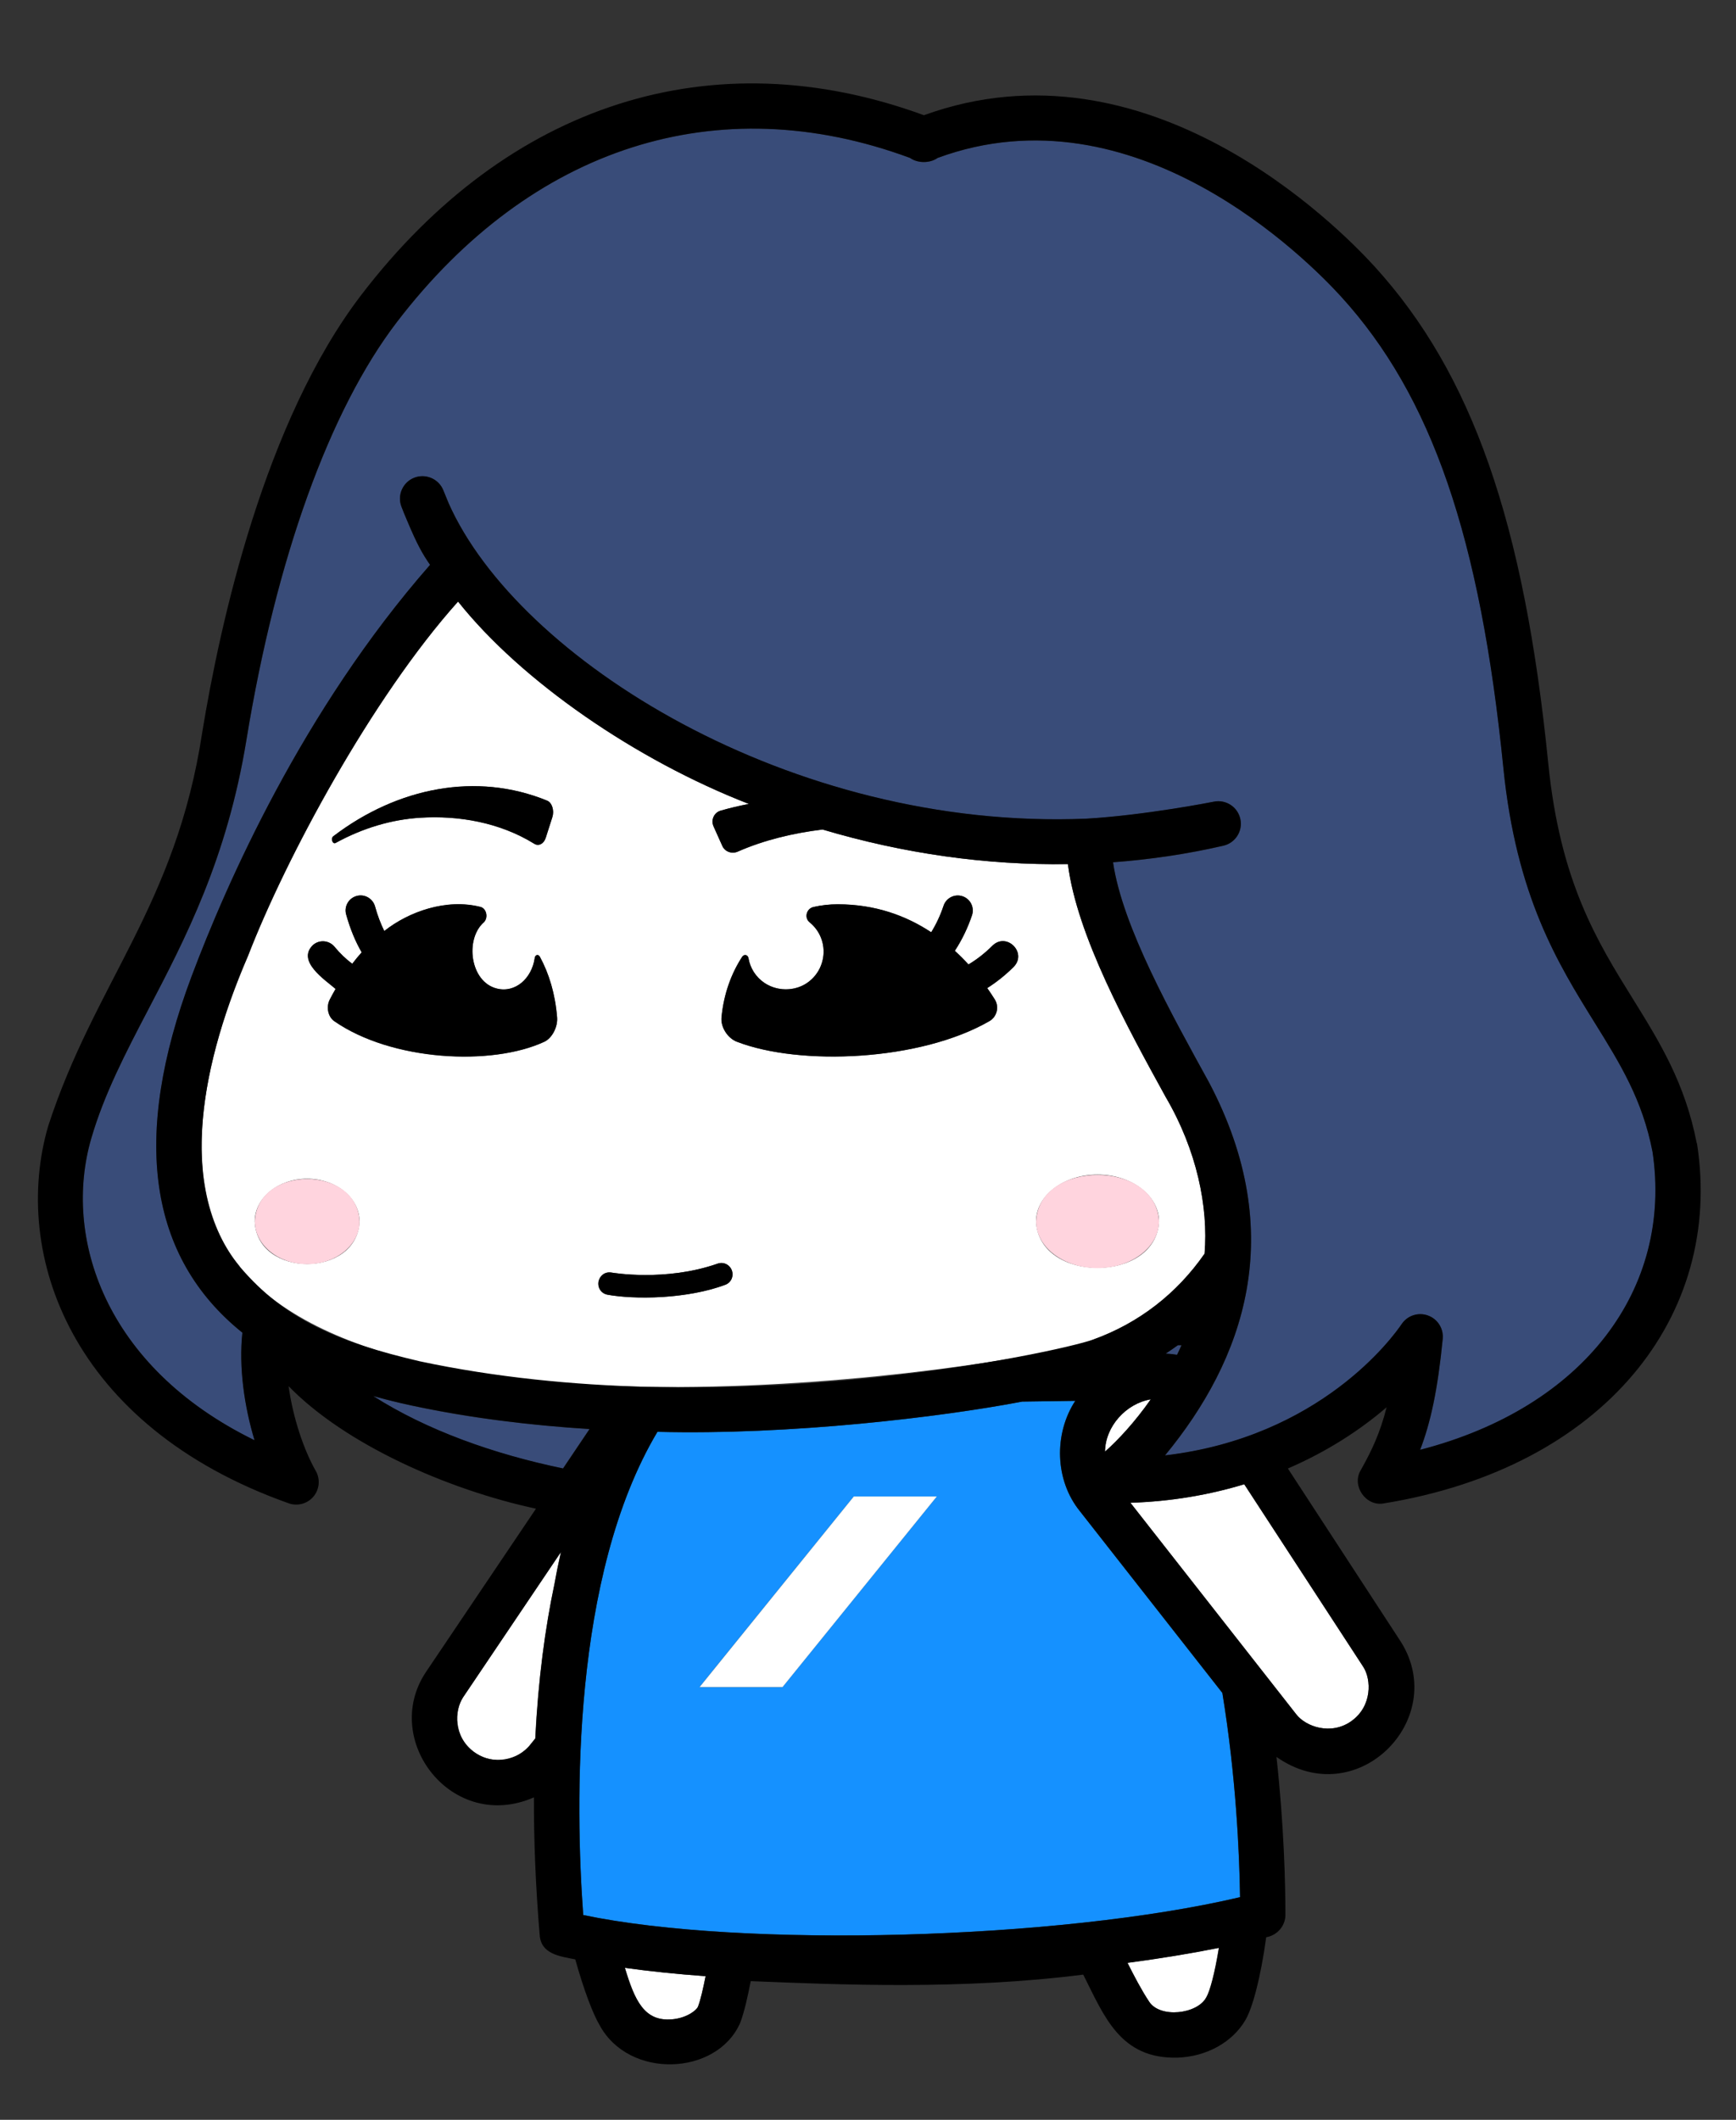 <?xml version="1.0" encoding="UTF-8"?><svg id="_レイヤー_2" xmlns="http://www.w3.org/2000/svg" viewBox="0 0 231.43 282.6"><rect x="0" y="0" width="231.43" height="282.6" fill="#333333" stroke="none"/><defs><style>.cls-1{fill:none;}.cls-1,.cls-2,.cls-3,.cls-4,.cls-5,.cls-6{stroke-width:0px;}.cls-3{fill:#394c79;}.cls-4{fill:#1591ff;}.cls-5{fill:#fff;}.cls-6{fill:#ffd4de;}</style></defs><g id="_レイヤー_1-2"><rect class="cls-1" x="0" width="231.43" height="282.6"/><path class="cls-3" d="m78.58,190.52c-9.55-.64-19.5-1.85-28.85-4.4,7.16,4.57,16.13,7.75,25.31,9.65l3.53-5.25Z"/><path class="cls-3" d="m157,179.35c-.53.38-1.07.75-1.61,1.11.51.02,1.01.07,1.51.16.2-.41.4-.84.59-1.27h-.49Z"/><path class="cls-5" d="m70.51,232.8l.84-1.04c.39-7.89,1.32-14.72,2.56-20.61.25-1.41.54-2.82.86-4.25l-13.07,19.4c-3.25,5.79,4.22,11.32,8.8,6.51Z"/><path class="cls-5" d="m83.3,262.34c1.29,4.31,2.58,7.19,6.26,6.86,1.94-.16,3.28-1.18,3.49-1.7.32-.81.7-2.44,1.01-4.05-3.82-.28-7.43-.65-10.76-1.11Z"/><path class="cls-5" d="m150.3,261.67c.84,1.69,1.92,3.74,2.85,5.12,1.43,2.32,6.5,1.73,7.66-.54h0c.48-.83,1.12-3.17,1.67-6.59-3.8.76-7.89,1.43-12.19,2Z"/><path class="cls-4" d="m165.31,252.92c-.09-5.96-.54-16.11-2.36-27.23l-19.01-24.25c-3.32-4.1-3.48-10.27-.6-14.69l-7.08.1c-10.72,2.06-30.86,4.48-48.62,4.03-11.45,19.24-10.97,49.61-9.89,64.41,21.21,4.45,63.4,3.31,87.57-2.38Zm-40.42-53.43l-20.57,25.41h-11.06l20.57-25.41h11.06Z"/><path class="cls-5" d="m150.7,200.34l22.13,28.23c1.25,1.6,4.59,2.83,7.35.86,2.75-1.97,2.67-5.53,1.56-7.23l-15.86-24.33c-4.59,1.4-9.66,2.29-15.17,2.47Z"/><path class="cls-5" d="m153.4,186.55c-3.3.56-6.07,3.62-6.1,6.97,1.72-1.52,3.95-3.9,6.1-6.97Z"/><path class="cls-5" d="m35.01,172.08c26.79,22.9,108.57,8.58,110.7,6.52,6.12-2.2,11.19-6.15,14.88-11.46.52-6.24-1.04-13.82-5.19-20.9-5.07-9.22-11.83-21.5-13.03-31.04-10.88.16-21.93-1.4-32.71-4.61-3.94.48-7.81,1.41-11.31,2.95-.78.34-1.7.02-2.05-.76l-1.17-2.61c-.38-.84.06-1.84.94-2.09,1.24-.36,2.5-.65,3.77-.9-15.04-5.84-30.33-16.36-38.77-26.98-11.56,12.91-23.02,34.31-28.05,47.36-6.52,15.14-10.46,33.93,2.01,44.53Zm111.31-15.49c4.52,0,8.19,2.79,8.19,6.24-.38,8.26-16.01,8.26-16.39,0,0-3.45,3.67-6.24,8.19-6.24Zm-47.39-29.03c.25-.39.76-.29.84.16.97,5.47,8.94,5.62,9.96-.03.3-1.91-.47-3.65-1.8-4.73-.75-.61-.42-1.83.52-2.04,1.05-.24,2.13-.36,3.22-.36,4.98,0,9.1,1.5,12.47,3.73.64-1.02,1.21-2.22,1.65-3.54.35-1.05,1.48-1.62,2.53-1.26,1.05.35,1.61,1.48,1.26,2.53-.53,1.58-1.3,3.24-2.29,4.74.64.59,1.25,1.2,1.82,1.82,1.08-.64,2.17-1.48,3.2-2.51,1.89-1.83,4.66.94,2.83,2.83-1.02,1.02-2.22,2-3.53,2.83.35.51.69,1.02,1.01,1.52.61.99.29,2.3-.71,2.88-9.2,5.32-25.24,6.02-33.68,2.75-1.23-.48-2.18-1.95-2.05-3.26.31-3.13,1.3-5.83,2.75-8.06Zm-19.15,43.3c.15-.81.93-1.36,1.74-1.21.07.01,7.18,1.25,14.14-1.19,1.87-.62,2.84,2.15.99,2.83-3.84,1.34-7.66,1.69-10.56,1.69s-4.95-.35-5.11-.38c-.81-.15-1.35-.93-1.21-1.74Zm-35.34-59.38c8.57-6.52,19.1-8.58,28.49-4.74.66.27.98,1.32.7,2.2l-.88,2.75c-.26.82-.94,1.16-1.53.8-4.63-2.86-10.12-3.79-15.21-3.47-3.83.24-7.65,1.37-11.27,3.36-.41.23-.7-.6-.31-.9Zm-2.68,14.48c.85-.71,2.11-.59,2.82.26.76.92,1.58,1.68,2.37,2.28.4-.52.82-1.03,1.26-1.53-.83-1.43-1.53-3.12-2.07-5.05-.3-1.06.33-2.17,1.39-2.46,1.06-.3,2.17.33,2.46,1.39.33,1.2.76,2.31,1.23,3.28,3.27-2.59,8.29-4.37,12.84-3.21.78.21,1.06,1.43.44,2.04-2.57,2.26-1.83,7.97,1.73,8.84,2.46.62,4.66-1.35,5.05-4.07.06-.45.48-.55.69-.16,1.21,2.22,2.03,4.93,2.29,8.06.11,1.31-.68,2.79-1.7,3.26-7.02,3.27-20.36,2.57-28.01-2.75-.83-.58-1.1-1.9-.59-2.88.24-.47.5-.94.77-1.41-1.39-1.21-5.28-3.73-2.98-5.89Zm-.82,31.18c3.86,0,6.99,2.55,6.99,5.7-.32,7.55-13.66,7.55-13.97,0,0-3.15,3.13-5.7,6.99-5.7Z"/><path class="cls-3" d="m220.31,153.56c-1.35-6.96-4.31-11.72-7.73-17.24-4.89-7.88-10.44-16.8-12.16-33.98-3.08-30.75-9.55-49.53-21.62-62.78-4.4-4.83-27.46-28.18-53.79-18.5-1.03.74-2.66.74-3.69,0-25.6-9.47-50.48-1.53-68.4,21.88-8.99,11.74-16.11,31.52-20.06,55.7-2.59,15.87-8.16,26.53-13.08,35.94-3.03,5.79-5.88,11.26-7.61,17.21-3.79,13.05,1.7,30.4,21.77,40.22-1.36-4.51-2.11-9.69-1.62-14.34-12.54-10.08-14.82-26.04-6.78-47.48,4.61-12.3,14.78-35.46,31.8-54.88-1-1.45-1.7-2.65-3.08-5.95-.27-.61-.52-1.21-.74-1.82-.58-1.54.19-3.26,1.72-3.85,1.53-.59,3.26.15,3.87,1.68.26.64.49,1.2.7,1.71,9.21,20.76,45.6,43.68,85,42.07,7.79-.45,17.01-2.26,17.02-2.27,1.61-.33,3.18.7,3.53,2.31s-.66,3.19-2.26,3.56c-4.81,1.11-9.73,1.84-14.71,2.21,1.24,8.59,7.93,20.49,12.82,29.39,10.61,20.18,4.63,36.91-5.89,49.68,20.73-2.42,30.41-15.82,31.55-17.51.77-1.14,2.21-1.61,3.5-1.14,1.29.47,2.1,1.75,1.97,3.11-.67,6.84-1.62,11.18-3.02,14.82,21.87-5.64,33.72-21.49,31-39.73Z"/><path class="cls-2" d="m226.2,152.42c-1.56-8.04-4.94-13.49-8.52-19.26-4.77-7.68-9.7-15.62-11.28-31.41-3.22-32.13-10.15-51.94-23.15-66.22-4.84-5.32-30.25-30.99-60.08-20.17-28.15-10.31-55.42-1.63-75,23.95-12.92,16.88-18.84,43.82-21.22,58.38-3.5,23.05-14.31,33.28-20.53,52.44-4.93,16.99,3,39.98,32.07,50.28,1.16.42,2.49.06,3.3-.9.8-.96.93-2.32.31-3.41-1.61-2.83-3.03-7.04-3.63-11.31,7.55,7.76,21.14,13.78,32.98,16.34l-14.7,21.82c-5.99,9.07,3.56,21.43,14.43,16.66-.02,5.65.21,11.75.77,18.39.2,2.52,2.71,2.81,4.74,3.21,1.19,4.25,2.39,7.33,3.24,8.76,3.91,7.26,15.61,6.77,18.73-.26.55-1.4,1.07-3.75,1.42-5.6,11.67.47,28.11,1.2,44.33-.87,2.8,5.57,4.94,11.27,12.57,11.07,3.87-.13,7.34-2.06,9.06-5.03.95-1.65,2.01-5.57,2.76-11.02,1.45-.25,2.56-1.49,2.56-2.98,0-4.16-.18-11.87-1.19-21.06,10.7,7.52,23.03-4.98,16.62-15.29,0,0-15.1-23.16-15.1-23.16,5.19-2.24,9.6-5.1,13.16-8.16-.84,3.34-1.95,5.73-3.44,8.37-1.27,2.08.68,4.9,3.08,4.44,29.3-4.76,45.31-24.96,41.74-47.99Zm-36.89,40.88c1.4-3.64,2.35-7.98,3.02-14.82.13-1.37-.68-2.65-1.97-3.11-1.29-.47-2.73,0-3.5,1.14-1.14,1.69-10.83,15.08-31.55,17.51,10.52-12.76,16.51-29.5,5.89-49.68-4.89-8.9-11.58-20.8-12.82-29.39,4.97-.37,9.89-1.1,14.71-2.21,1.6-.37,2.61-1.95,2.26-3.56s-1.92-2.63-3.53-2.31c0,.01-9.23,1.82-17.02,2.27-39.39,1.61-75.79-21.31-85-42.07-.21-.5-.44-1.07-.7-1.71-.61-1.52-2.34-2.27-3.87-1.68-1.53.6-2.3,2.31-1.72,3.85.23.61.48,1.21.74,1.82,1.38,3.3,2.08,4.49,3.08,5.95-17.02,19.42-27.18,42.58-31.8,54.88-8.04,21.44-5.76,37.4,6.78,47.48-.49,4.65.26,9.83,1.62,14.34-20.07-9.82-25.56-27.16-21.77-40.22,1.73-5.94,4.58-11.41,7.61-17.21,4.91-9.41,10.49-20.07,13.08-35.94,3.95-24.18,11.08-43.96,20.06-55.7,17.92-23.41,42.8-31.35,68.4-21.88,1.03.73,2.66.73,3.69,0,26.33-9.68,49.4,13.67,53.79,18.5,12.07,13.26,18.53,32.03,21.62,62.78,1.72,17.17,7.27,26.1,12.16,33.98,3.42,5.51,6.38,10.28,7.73,17.24,2.71,18.26-9.11,34.08-31,39.73Zm-9.13,36.13c-2.75,1.97-6.09.74-7.35-.86l-22.13-28.23c5.51-.18,10.58-1.08,15.17-2.47l15.86,24.33c1.11,1.71,1.2,5.26-1.56,7.23Zm-19.35,36.83c-1.16,2.26-6.23,2.86-7.66.54-.93-1.39-2.01-3.44-2.85-5.12,4.3-.57,8.39-1.24,12.19-2-.56,3.42-1.19,5.75-1.67,6.59h0Zm-71.26,2.94c-3.69.32-4.96-2.54-6.26-6.86,3.33.46,6.95.84,10.76,1.11-.32,1.6-.69,3.23-1.01,4.05-.21.53-1.55,1.55-3.49,1.71Zm-27.85-42.9l13.07-19.4c-.32,1.42-.61,2.84-.86,4.25-1.25,5.89-2.17,12.72-2.56,20.61l-.84,1.04c-1.28,1.58-4.64,2.76-7.36.75s-2.58-5.57-1.45-7.25Zm-29.75-57.46c-8.8-10.52-4.72-28.06,1.14-41.54,4.99-12.9,16.48-34.31,27.95-47.11,8.44,10.62,23.73,21.15,38.77,26.98-1.27.25-2.53.54-3.77.9-.88.26-1.32,1.25-.94,2.09l1.17,2.61c.35.78,1.27,1.1,2.05.76,3.5-1.54,7.38-2.47,11.31-2.95,10.78,3.21,21.84,4.78,32.71,4.61,1.2,9.54,7.96,21.82,13.03,31.04,4.16,7.09,5.71,14.65,5.19,20.9-3.69,5.31-8.75,9.26-14.88,11.46-4.57,1.64-49.28,11.5-89.73,2.89-10.77-2.53-17.89-5.41-24.03-12.65Zm115.35,24.68c.03-3.35,2.8-6.42,6.1-6.97-2.15,3.07-4.38,5.45-6.1,6.97Zm9.6-12.91c-.5-.08-1.01-.13-1.51-.16.55-.36,1.09-.73,1.61-1.11h.49c-.19.43-.38.85-.59,1.27Zm-102.16,6.74c7.88,1.68,15.93,2.67,23.84,3.16l-3.53,5.25c-9.19-1.9-18.15-5.08-25.31-9.65,1.61.45,3.27.87,5.01,1.24Zm32.89,3.53c17.77.45,37.89-1.98,48.62-4.03l7.08-.1c-2.88,4.42-2.71,10.59.6,14.69,0,0,19.01,24.25,19.01,24.25,1.82,11.12,2.27,21.27,2.36,27.23-24.18,5.69-66.36,6.83-87.57,2.38-1.07-14.8-1.56-45.17,9.89-64.41Z"/><path class="cls-2" d="m80.99,172.6c3.46.67,10.8.56,15.67-1.31.78-.27,1.19-1.13.92-1.91-.27-.78-1.13-1.2-1.91-.92-6.97,2.44-14.07,1.2-14.14,1.19-1.94-.32-2.47,2.56-.54,2.95Z"/><path class="cls-6" d="m146.32,169.06c4.52,0,8.19-2.79,8.19-6.24-.38-8.26-16.01-8.26-16.39,0,0,3.45,3.67,6.24,8.19,6.24Z"/><path class="cls-6" d="m40.95,168.53c3.86,0,6.99-2.55,6.99-5.7-.32-7.55-13.66-7.55-13.97,0,0,3.15,3.13,5.7,6.99,5.7Z"/><path class="cls-2" d="m44.75,112.37c3.63-1.99,7.45-3.12,11.27-3.36,5.08-.32,10.58.6,15.21,3.47.58.36,1.27.02,1.53-.8l.88-2.75c.28-.88-.04-1.93-.7-2.2-9.39-3.84-19.92-1.79-28.49,4.74-.39.3-.11,1.12.31.9Z"/><path class="cls-2" d="m98.23,138.87c8.44,3.27,24.48,2.57,33.68-2.75,1-.58,1.32-1.9.71-2.88-.31-.51-.65-1.01-1.01-1.52,1.31-.83,2.51-1.81,3.53-2.83,1.83-1.89-.94-4.66-2.83-2.83-1.03,1.03-2.12,1.87-3.2,2.51-.57-.63-1.18-1.24-1.82-1.82.99-1.5,1.76-3.15,2.29-4.74.35-1.05-.22-2.18-1.26-2.53-1.05-.35-2.18.22-2.53,1.26-.44,1.32-1.01,2.51-1.65,3.54-3.37-2.23-7.49-3.73-12.47-3.73-1.09,0-2.17.12-3.22.36-.94.21-1.27,1.43-.52,2.04,1.33,1.08,2.11,2.82,1.8,4.73-.32,2.01-1.89,3.68-3.88,4.11-2.96.62-5.61-1.35-6.07-4.07-.08-.45-.58-.55-.84-.16-1.45,2.22-2.45,4.93-2.75,8.06-.13,1.31.82,2.79,2.05,3.26Z"/><path class="cls-2" d="m44.74,131.83c-.27.47-.53.94-.77,1.41-.51.99-.24,2.3.59,2.88,7.65,5.32,20.99,6.02,28.01,2.75,1.02-.48,1.81-1.95,1.7-3.26-.25-3.13-1.08-5.83-2.29-8.06-.21-.39-.63-.29-.69.16-.39,2.72-2.59,4.69-5.05,4.07-3.56-.87-4.3-6.58-1.73-8.84.62-.61.35-1.83-.44-2.04-4.56-1.16-9.57.62-12.84,3.21-.47-.96-.9-2.07-1.23-3.28-.3-1.06-1.4-1.69-2.46-1.39-1.06.29-1.69,1.4-1.39,2.46.53,1.93,1.24,3.62,2.07,5.05-.44.5-.86,1-1.26,1.53-.8-.6-1.61-1.36-2.37-2.28-.71-.85-1.97-.96-2.82-.26-2.31,2.16,1.58,4.68,2.98,5.89Z"/><polygon class="cls-5" points="93.26 224.91 104.32 224.91 124.89 199.5 113.82 199.5 93.26 224.91"/></g></svg>
